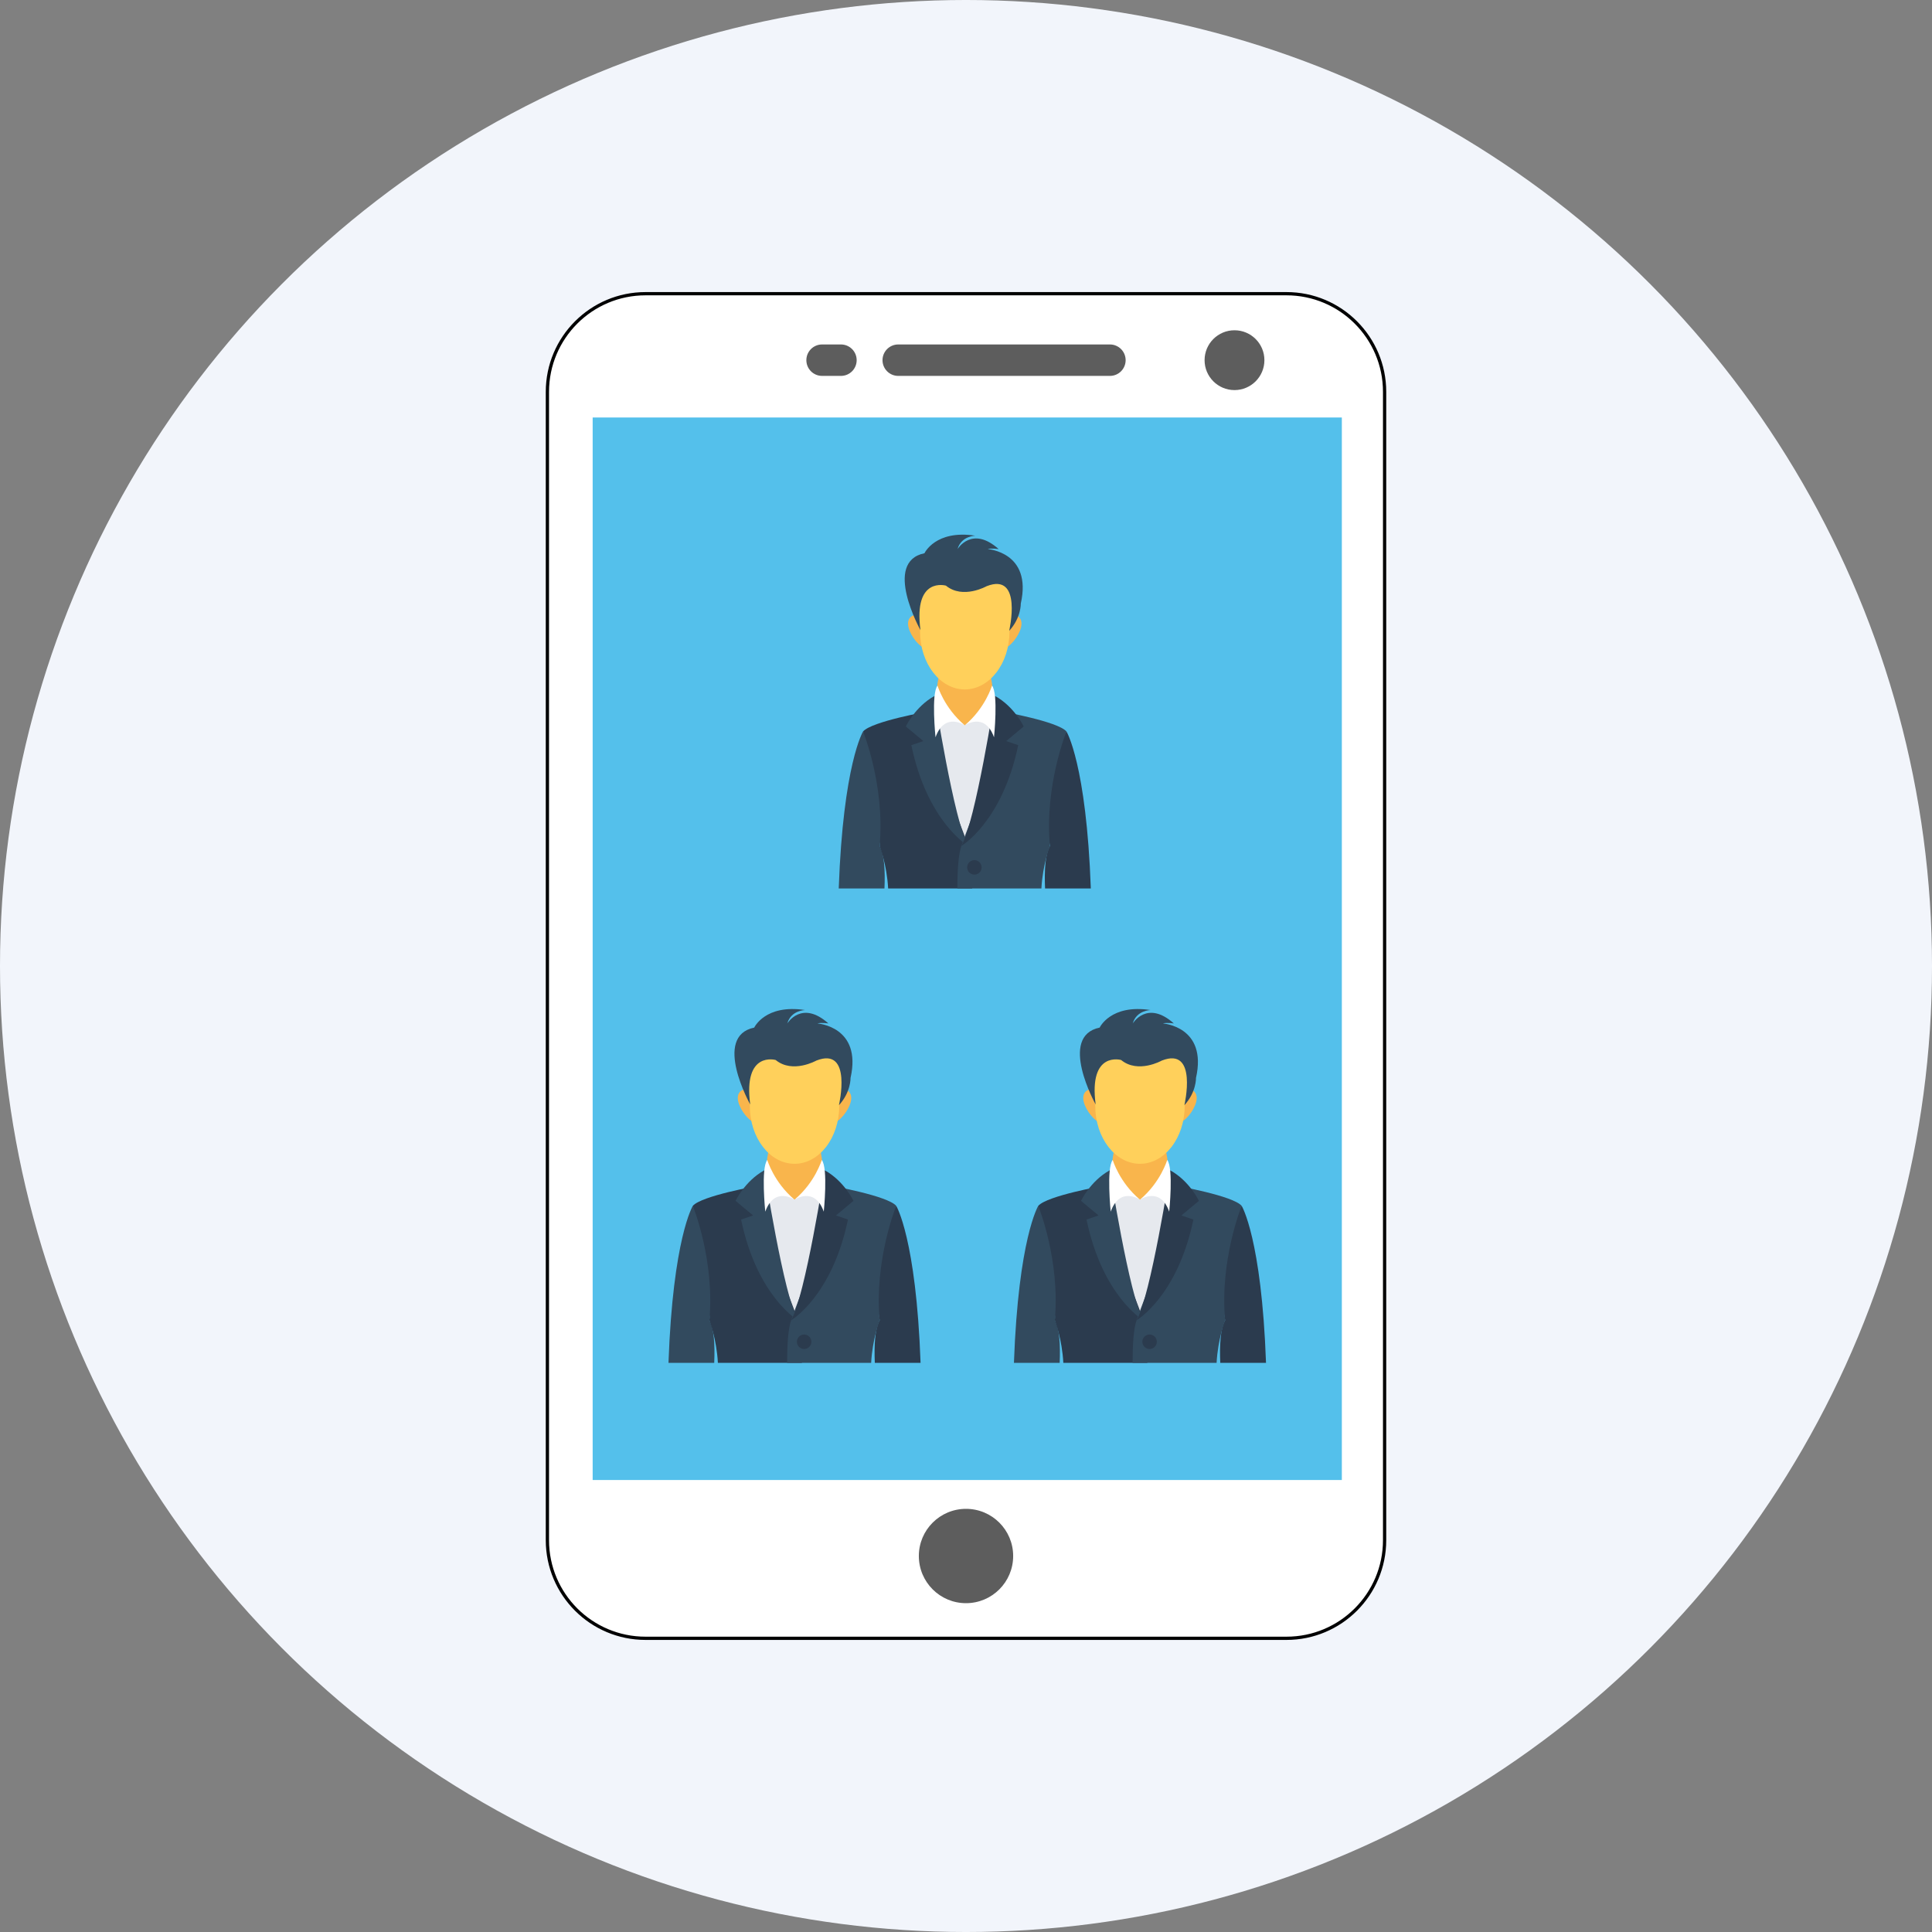 <?xml version="1.0" encoding="utf-8"?>
<!-- Generator: Adobe Illustrator 16.0.0, SVG Export Plug-In . SVG Version: 6.00 Build 0)  -->
<!DOCTYPE svg PUBLIC "-//W3C//DTD SVG 1.1//EN" "http://www.w3.org/Graphics/SVG/1.1/DTD/svg11.dtd">
<svg version="1.1" id="Capa_1" xmlns="http://www.w3.org/2000/svg" xmlns:xlink="http://www.w3.org/1999/xlink" x="0px" y="0px"
	 width="595.279px" height="595.281px" viewBox="0 0 595.279 595.281" enable-background="new 0 0 595.279 595.281"
	 xml:space="preserve">
<rect x="0" y="0" width="595.279" height="595.281" fill="#808080" stroke="none"/>
<circle fill="#F2F5FB" cx="297.64" cy="297.64" r="297.641"/>
<g>
	<g>
		<path fill="#FFFFFF" stroke="#000000" stroke-miterlimit="10" d="M396.372,504.787H198.91c-16.705,0-30.249-13.537-30.249-30.246
			V120.74c0-16.705,13.544-30.247,30.249-30.247h197.462c16.705,0,30.246,13.542,30.246,30.247v353.801
			C426.618,491.25,413.077,504.787,396.372,504.787z"/>
	</g>
	<g>
		<rect x="182.607" y="128.638" fill="#54C0EB" width="230.832" height="327.377"/>
	</g>
	<g>
		<circle fill="#5D5D5D" cx="380.367" cy="110.976" r="9.216"/>
	</g>
	<g>
		<path fill="#5D5D5D" d="M312.173,479.427c0,8.029-6.504,14.537-14.534,14.537c-8.023,0-14.53-6.508-14.53-14.537
			c0-8.025,6.507-14.529,14.53-14.529C305.669,464.898,312.173,471.402,312.173,479.427z"/>
	</g>
	<g>
		<path fill="#5D5D5D" d="M341.988,115.821H276.76c-2.676,0-4.845-2.168-4.845-4.845l0,0c0-2.674,2.169-4.842,4.845-4.842h65.227
			c2.672,0,4.84,2.167,4.84,4.842l0,0C346.827,113.652,344.659,115.821,341.988,115.821z"/>
	</g>
	<g>
		<path fill="#5D5D5D" d="M259.107,115.821h-5.813c-2.674,0-4.842-2.168-4.842-4.845l0,0c0-2.674,2.168-4.842,4.842-4.842h5.813
			c2.678,0,4.845,2.167,4.845,4.842l0,0C263.952,113.652,261.785,115.821,259.107,115.821z"/>
	</g>
	<g>
		<g>
			<g>
				<path fill="#E6E9EE" d="M309.822,227.399c0.727,1.54,1.195,3.186,1.664,4.821c0.553,1.936,1.104,3.87,1.658,5.803
					c0.941,3.295,1.871,6.893,0.574,10.068c-0.74,1.821-2.146,3.285-3.596,4.615c-1.596,1.464-3.289,2.824-5.061,4.068
					c-1.551,1.09-3.191,2.103-5.012,2.634c-1.959,0.57-4.034,0.557-6.072,0.523c-1.322-0.025-2.693-0.066-3.878-0.652
					c-0.984-0.485-1.762-1.313-2.374-2.223c-2.258-3.364-2.326-7.689-2.314-11.744c0.017-6.216,0.034-12.431,0.052-18.646
					c0.004-1.144,0.008-2.303,0.307-3.405c0.914-3.383,4.401-5.498,7.846-6.132c1.375-0.254,2.802-0.328,4.167-0.023
					c1.28,0.281,2.463,0.882,3.588,1.551C304.909,220.759,308.073,223.678,309.822,227.399z"/>
			</g>
			<g>
				<path fill="#F9B54C" d="M297.259,197.666c-4.724,0-8.556,9.268-8.556,15.259c0,3.514,1.318,6.637,3.363,8.618
					c0.248-0.028,0.632-0.063,0.722-0.063c0.393-0.001,0.81,0.05,1.189,0.16c0.361,0.102,0.76,0.257,1.09,0.438
					c0.079,0.044,0.287,0.179,0.452,0.291c0.064,0.028,0.145,0.063,0.238,0.106c0.255,0.12,0.451,0.241,0.675,0.406
					c0.172,0.126,0.347,0.246,0.52,0.371c0.109,0.059,0.202,0.131,0.294,0.206l0.022,0.013c0.219-0.195,0.563-0.391,0.808-0.547
					c0.153-0.098,0.307-0.175,0.467-0.25c0.221-0.101,0.375-0.172,0.48-0.223c0.1-0.174,1.115-0.518,1.189-0.541
					c0.621-0.207,1.182-0.166,1.818-0.06c0.021,0.003,0.043,0.01,0.064,0.014c2.244-1.954,3.723-5.224,3.723-8.939
					C305.818,206.934,301.988,197.666,297.259,197.666z"/>
			</g>
			<g>
				<path fill="#324A5E" d="M272.517,273.754c0.238-5.426-0.031-10.537-1.493-13.118l3.497-21.356l-8.599-13.902
					c0,0-6.116,9.997-7.497,48.376H272.517z"/>
			</g>
			<g>
				<path fill="#2B3B4E" d="M271.024,260.635c0,0,2.229,5.729,2.625,13.118h25.886c0.008-5.571-0.309-10.464-1.225-13.118
					c-3.095-8.959-10.527-26.613-10.527-26.613l-1.876-11.905l0.141-2.914c0,0-17.433,3.056-20.125,6.174
					C265.922,225.377,272.725,242.034,271.024,260.635z"/>
			</g>
			<g>
				<path fill="#324A5E" d="M287.946,214.424c0,0,5.998,38.7,10.364,46.212c0,0-12.583-7.333-17.513-31.035l3.699-1.27l-5.398-4.487
					C279.097,223.844,281.929,217.775,287.946,214.424z"/>
			</g>
			<g>
				<path fill="#FFFFFF" d="M297.253,223.471c0,0-6.182-4.233-9.004,3.696c0,0-1.386-13.44,0.617-15.927
					C288.866,211.24,290.869,218.095,297.253,223.471z"/>
			</g>
			<g>
				<path fill="#2B3B4E" d="M322.001,273.754h14.096c-1.383-38.38-7.5-48.376-7.5-48.376l-8.598,13.902l3.496,21.356
					C322.034,263.217,321.763,268.328,322.001,273.754z"/>
			</g>
			<g>
				<path fill="#324A5E" d="M320.872,273.754c0.395-7.389,2.623-13.118,2.623-13.118c-1.701-18.601,5.102-35.258,5.102-35.258
					c-2.693-3.118-20.125-6.174-20.125-6.174l0.143,2.914l-1.877,11.905c0,0-7.432,17.654-10.526,26.613
					c-0.917,2.654-1.233,7.547-1.227,13.118H320.872z"/>
			</g>
			<g>
				<path fill="#2B3B4E" d="M306.573,214.424c0,0-5.996,38.7-10.362,46.212c0,0,12.581-7.333,17.513-31.035l-3.699-1.27l5.396-4.487
					C315.421,223.844,312.591,217.775,306.573,214.424z"/>
			</g>
			<g>
				<path fill="#FFFFFF" d="M297.267,223.471c0,0,6.181-4.233,9.003,3.696c0,0,1.387-13.44-0.617-15.927
					C305.654,211.24,303.652,218.095,297.267,223.471z"/>
			</g>
			<g>
				<circle fill="#2B3B4E" cx="300.225" cy="267.253" r="2.232"/>
			</g>
			<g>
				<g>
					<path fill="#F9B54C" d="M314.22,194.426c-1.172,2.862-4.01,5.885-5.773,5.373c-1.766-0.514-1.791-4.368-0.621-7.231
						c1.172-2.861,3.096-3.648,4.857-3.135C314.448,189.946,315.39,191.563,314.22,194.426z"/>
				</g>
				<g>
					<path fill="#F9B54C" d="M280.302,194.426c1.17,2.862,4.008,5.885,5.773,5.373c1.765-0.514,1.789-4.368,0.618-7.231
						c-1.17-2.861-3.093-3.648-4.857-3.135C280.071,189.946,279.132,191.563,280.302,194.426z"/>
				</g>
			</g>
			<g>
				<ellipse fill="#FFD05B" cx="297.261" cy="194.57" rx="13.779" ry="17.857"/>
			</g>
			<g>
				<path fill="#FFD05B" d="M304.365,189.124l-2.654-10.751c0,0,3.51-4.185,4.451-4.039c0.939,0.145,6.246,5.772,6.246,5.772v8.008
					v3.318l-1.465,2.945l-5.723-2.512L304.365,189.124z"/>
			</g>
			<g>
				<polygon fill="#FFD05B" points="294.008,179.559 285.365,177.94 282.454,180.826 281.941,187.176 283.605,194.145 
					294.692,191.143 				"/>
			</g>
			<g>
				<path fill="#324A5E" d="M295.036,169.183c0,0,4.407-7.373,12.67,0c0,0-2.273-0.349-3.375,0c0,0,13.773,0.929,10.191,16.777
					c0,0,0.137,4.354-3.58,8.417c0,0,4.27-18.17-6.955-13.758c0,0-7.299,4.121-12.532-0.174c0,0-10.052-2.903-7.85,13.7
					c0,0-11.706-21.015,1.24-23.686c0,0,3.374-7.314,15.699-5.398C300.544,165.061,296.207,165.061,295.036,169.183z"/>
			</g>
		</g>
		<g>
			<g>
				<path fill="#E6E9EE" d="M257.366,373.558c0.727,1.54,1.195,3.187,1.663,4.821c0.553,1.936,1.104,3.87,1.658,5.804
					c0.941,3.295,1.871,6.893,0.575,10.067c-0.741,1.821-2.147,3.285-3.596,4.615c-1.596,1.464-3.29,2.824-5.061,4.068
					c-1.552,1.091-3.191,2.103-5.013,2.634c-1.959,0.57-4.033,0.557-6.072,0.523c-1.322-0.025-2.693-0.066-3.878-0.652
					c-0.984-0.485-1.762-1.313-2.374-2.223c-2.258-3.365-2.326-7.689-2.314-11.744c0.017-6.217,0.034-12.431,0.052-18.646
					c0.004-1.144,0.008-2.303,0.307-3.405c0.914-3.383,4.401-5.498,7.846-6.131c1.375-0.254,2.802-0.328,4.167-0.023
					c1.279,0.281,2.463,0.882,3.589,1.551C252.453,366.92,255.617,369.838,257.366,373.558z"/>
			</g>
			<g>
				<path fill="#F9B54C" d="M244.803,343.826c-4.724,0-8.556,9.268-8.556,15.26c0,3.514,1.318,6.637,3.363,8.618
					c0.248-0.028,0.632-0.063,0.722-0.063c0.393-0.001,0.81,0.05,1.189,0.159c0.361,0.103,0.76,0.258,1.09,0.438
					c0.079,0.044,0.287,0.179,0.452,0.291c0.064,0.028,0.145,0.063,0.238,0.106c0.255,0.12,0.451,0.241,0.675,0.406
					c0.172,0.126,0.347,0.245,0.52,0.37c0.109,0.06,0.202,0.132,0.294,0.206l0.022,0.013c0.219-0.194,0.563-0.392,0.808-0.548
					c0.152-0.098,0.307-0.174,0.468-0.25c0.22-0.1,0.374-0.172,0.479-0.223c0.101-0.174,1.115-0.518,1.189-0.541
					c0.622-0.207,1.183-0.166,1.818-0.06c0.021,0.003,0.044,0.01,0.065,0.015c2.244-1.954,3.722-5.225,3.722-8.939
					C253.361,353.094,249.531,343.826,244.803,343.826z"/>
			</g>
			<g>
				<path fill="#324A5E" d="M220.061,419.914c0.238-5.426-0.031-10.537-1.493-13.118l3.497-21.356l-8.599-13.902
					c0,0-6.116,9.997-7.497,48.377H220.061z"/>
			</g>
			<g>
				<path fill="#2B3B4E" d="M218.568,406.796c0,0,2.229,5.729,2.625,13.118h25.886c0.008-5.57-0.309-10.465-1.226-13.118
					c-3.094-8.96-10.527-26.613-10.527-26.613l-1.876-11.905l0.141-2.914c0,0-17.433,3.057-20.125,6.174
					C213.466,371.537,220.269,388.195,218.568,406.796z"/>
			</g>
			<g>
				<path fill="#324A5E" d="M235.49,360.584c0,0,5.998,38.699,10.364,46.212c0,0-12.583-7.333-17.512-31.034l3.699-1.27
					l-5.398-4.487C226.641,370.005,229.473,363.935,235.49,360.584z"/>
			</g>
			<g>
				<path fill="#FFFFFF" d="M244.797,369.632c0,0-6.182-4.233-9.004,3.696c0,0-1.386-13.44,0.617-15.928
					C236.41,357.4,238.413,364.256,244.797,369.632z"/>
			</g>
			<g>
				<path fill="#2B3B4E" d="M269.546,419.914h14.095c-1.383-38.38-7.499-48.377-7.499-48.377l-8.599,13.902l3.496,21.356
					C269.578,409.377,269.307,414.488,269.546,419.914z"/>
			</g>
			<g>
				<path fill="#324A5E" d="M268.416,419.914c0.395-7.389,2.623-13.118,2.623-13.118c-1.7-18.601,5.103-35.259,5.103-35.259
					c-2.693-3.117-20.125-6.174-20.125-6.174l0.142,2.914l-1.877,11.905c0,0-7.432,17.653-10.526,26.613
					c-0.917,2.653-1.233,7.548-1.227,13.118H268.416z"/>
			</g>
			<g>
				<path fill="#2B3B4E" d="M254.117,360.584c0,0-5.996,38.699-10.362,46.212c0,0,12.582-7.333,17.512-31.034l-3.699-1.27
					l5.397-4.487C262.966,370.005,260.135,363.935,254.117,360.584z"/>
			</g>
			<g>
				<path fill="#FFFFFF" d="M244.811,369.632c0,0,6.181-4.233,9.003,3.696c0,0,1.387-13.44-0.617-15.928
					C253.197,357.4,251.195,364.256,244.811,369.632z"/>
			</g>
			<g>
				<circle fill="#2B3B4E" cx="247.768" cy="413.414" r="2.231"/>
			</g>
			<g>
				<g>
					<path fill="#F9B54C" d="M261.763,340.586c-1.171,2.861-4.009,5.885-5.773,5.373c-1.766-0.514-1.791-4.369-0.62-7.231
						c1.172-2.861,3.095-3.647,4.857-3.135C261.993,336.106,262.933,337.723,261.763,340.586z"/>
				</g>
				<g>
					<path fill="#F9B54C" d="M227.846,340.586c1.17,2.861,4.008,5.885,5.773,5.373c1.765-0.514,1.789-4.369,0.618-7.231
						c-1.17-2.861-3.093-3.647-4.857-3.135C227.615,336.106,226.676,337.723,227.846,340.586z"/>
				</g>
			</g>
			<g>
				<ellipse fill="#FFD05B" cx="244.805" cy="340.73" rx="13.779" ry="17.857"/>
			</g>
			<g>
				<path fill="#FFD05B" d="M251.908,335.284l-2.653-10.751c0,0,3.509-4.186,4.45-4.039c0.94,0.145,6.246,5.771,6.246,5.771v8.008
					v3.318l-1.465,2.945l-5.723-2.512L251.908,335.284z"/>
			</g>
			<g>
				<polygon fill="#FFD05B" points="241.552,325.719 232.908,324.1 229.998,326.986 229.485,333.336 231.149,340.304 
					242.236,337.303 				"/>
			</g>
			<g>
				<path fill="#324A5E" d="M242.58,315.343c0,0,4.406-7.372,12.67,0c0,0-2.272-0.349-3.374,0c0,0,13.772,0.929,10.191,16.777
					c0,0,0.137,4.354-3.581,8.417c0,0,4.27-18.17-6.955-13.758c0,0-7.298,4.121-12.532-0.174c0,0-10.052-2.902-7.85,13.699
					c0,0-11.706-21.014,1.24-23.686c0,0,3.374-7.313,15.699-5.398C248.088,311.22,243.751,311.22,242.58,315.343z"/>
			</g>
		</g>
		<g>
			<g>
				<path fill="#E6E9EE" d="M363.804,373.558c0.727,1.54,1.195,3.187,1.662,4.821c0.553,1.936,1.105,3.87,1.658,5.804
					c0.941,3.295,1.871,6.893,0.576,10.067c-0.742,1.821-2.148,3.285-3.596,4.615c-1.596,1.464-3.291,2.824-5.061,4.068
					c-1.553,1.091-3.191,2.103-5.014,2.634c-1.959,0.57-4.033,0.557-6.07,0.523c-1.322-0.025-2.693-0.066-3.879-0.652
					c-0.984-0.485-1.762-1.313-2.373-2.223c-2.258-3.365-2.326-7.689-2.314-11.744c0.018-6.217,0.035-12.431,0.053-18.646
					c0.004-1.144,0.008-2.303,0.307-3.405c0.914-3.383,4.4-5.498,7.846-6.131c1.375-0.254,2.803-0.328,4.166-0.023
					c1.279,0.281,2.463,0.882,3.59,1.551C358.89,366.92,362.054,369.838,363.804,373.558z"/>
			</g>
			<g>
				<path fill="#F9B54C" d="M351.241,343.826c-4.725,0-8.557,9.268-8.557,15.26c0,3.514,1.318,6.637,3.363,8.618
					c0.248-0.028,0.631-0.063,0.723-0.063c0.393-0.001,0.809,0.05,1.188,0.159c0.361,0.103,0.762,0.258,1.09,0.438
					c0.08,0.044,0.287,0.179,0.453,0.291c0.064,0.028,0.145,0.063,0.238,0.106c0.254,0.12,0.449,0.241,0.674,0.406
					c0.172,0.126,0.348,0.245,0.52,0.37c0.109,0.06,0.203,0.132,0.295,0.206l0.021,0.013c0.219-0.194,0.563-0.392,0.807-0.548
					c0.152-0.098,0.307-0.174,0.469-0.25c0.219-0.1,0.373-0.172,0.479-0.223c0.102-0.174,1.115-0.518,1.189-0.541
					c0.623-0.207,1.184-0.166,1.818-0.06c0.021,0.003,0.045,0.01,0.066,0.015c2.244-1.954,3.721-5.225,3.721-8.939
					C359.798,353.094,355.968,343.826,351.241,343.826z"/>
			</g>
			<g>
				<path fill="#324A5E" d="M326.499,419.914c0.236-5.426-0.031-10.537-1.494-13.118l3.498-21.356l-8.6-13.902
					c0,0-6.115,9.997-7.496,48.377H326.499z"/>
			</g>
			<g>
				<path fill="#2B3B4E" d="M325.005,406.796c0,0,2.23,5.729,2.625,13.118h25.887c0.008-5.57-0.309-10.465-1.227-13.118
					c-3.094-8.96-10.525-26.613-10.525-26.613l-1.877-11.905l0.141-2.914c0,0-17.432,3.057-20.125,6.174
					C319.904,371.537,326.706,388.195,325.005,406.796z"/>
			</g>
			<g>
				<path fill="#324A5E" d="M341.927,360.584c0,0,5.998,38.699,10.363,46.212c0,0-12.582-7.333-17.512-31.034l3.699-1.27
					l-5.398-4.487C333.079,370.005,335.911,363.935,341.927,360.584z"/>
			</g>
			<g>
				<path fill="#FFFFFF" d="M351.236,369.632c0,0-6.184-4.233-9.006,3.696c0,0-1.385-13.44,0.617-15.928
					C342.847,357.4,344.851,364.256,351.236,369.632z"/>
			</g>
			<g>
				<path fill="#2B3B4E" d="M375.984,419.914h14.094c-1.383-38.38-7.498-48.377-7.498-48.377l-8.6,13.902l3.496,21.356
					C376.015,409.377,375.745,414.488,375.984,419.914z"/>
			</g>
			<g>
				<path fill="#324A5E" d="M374.853,419.914c0.395-7.389,2.623-13.118,2.623-13.118c-1.699-18.601,5.104-35.259,5.104-35.259
					c-2.693-3.117-20.125-6.174-20.125-6.174l0.141,2.914l-1.877,11.905c0,0-7.432,17.653-10.525,26.613
					c-0.916,2.653-1.232,7.548-1.227,13.118H374.853z"/>
			</g>
			<g>
				<path fill="#2B3B4E" d="M360.554,360.584c0,0-5.996,38.699-10.361,46.212c0,0,12.582-7.333,17.512-31.034l-3.699-1.27
					l5.398-4.487C369.404,370.005,366.573,363.935,360.554,360.584z"/>
			</g>
			<g>
				<path fill="#FFFFFF" d="M351.249,369.632c0,0,6.18-4.233,9.002,3.696c0,0,1.387-13.44-0.617-15.928
					C359.634,357.4,357.632,364.256,351.249,369.632z"/>
			</g>
			<g>
				<circle fill="#2B3B4E" cx="354.205" cy="413.414" r="2.231"/>
			</g>
			<g>
				<g>
					<path fill="#F9B54C" d="M368.2,340.586c-1.17,2.861-4.008,5.885-5.773,5.373c-1.766-0.514-1.791-4.369-0.619-7.231
						c1.172-2.861,3.094-3.647,4.857-3.135C368.431,336.106,369.37,337.723,368.2,340.586z"/>
				</g>
				<g>
					<path fill="#F9B54C" d="M334.284,340.586c1.17,2.861,4.008,5.885,5.771,5.373c1.766-0.514,1.789-4.369,0.619-7.231
						c-1.17-2.861-3.094-3.647-4.857-3.135C334.052,336.106,333.113,337.723,334.284,340.586z"/>
				</g>
			</g>
			<g>
				<ellipse fill="#FFD05B" cx="351.242" cy="340.73" rx="13.778" ry="17.857"/>
			</g>
			<g>
				<path fill="#FFD05B" d="M358.345,335.284l-2.652-10.751c0,0,3.508-4.186,4.449-4.039c0.941,0.145,6.246,5.771,6.246,5.771v8.008
					v3.318l-1.465,2.945l-5.723-2.512L358.345,335.284z"/>
			</g>
			<g>
				<polygon fill="#FFD05B" points="347.99,325.719 339.347,324.1 336.437,326.986 335.923,333.336 337.587,340.304 
					348.673,337.303 				"/>
			</g>
			<g>
				<path fill="#324A5E" d="M349.017,315.343c0,0,4.406-7.372,12.67,0c0,0-2.271-0.349-3.373,0c0,0,13.771,0.929,10.191,16.777
					c0,0,0.137,4.354-3.582,8.417c0,0,4.27-18.17-6.955-13.758c0,0-7.297,4.121-12.531-0.174c0,0-10.053-2.902-7.85,13.699
					c0,0-11.705-21.014,1.24-23.686c0,0,3.373-7.313,15.697-5.398C354.525,311.22,350.189,311.22,349.017,315.343z"/>
			</g>
		</g>
	</g>
</g>
</svg>
